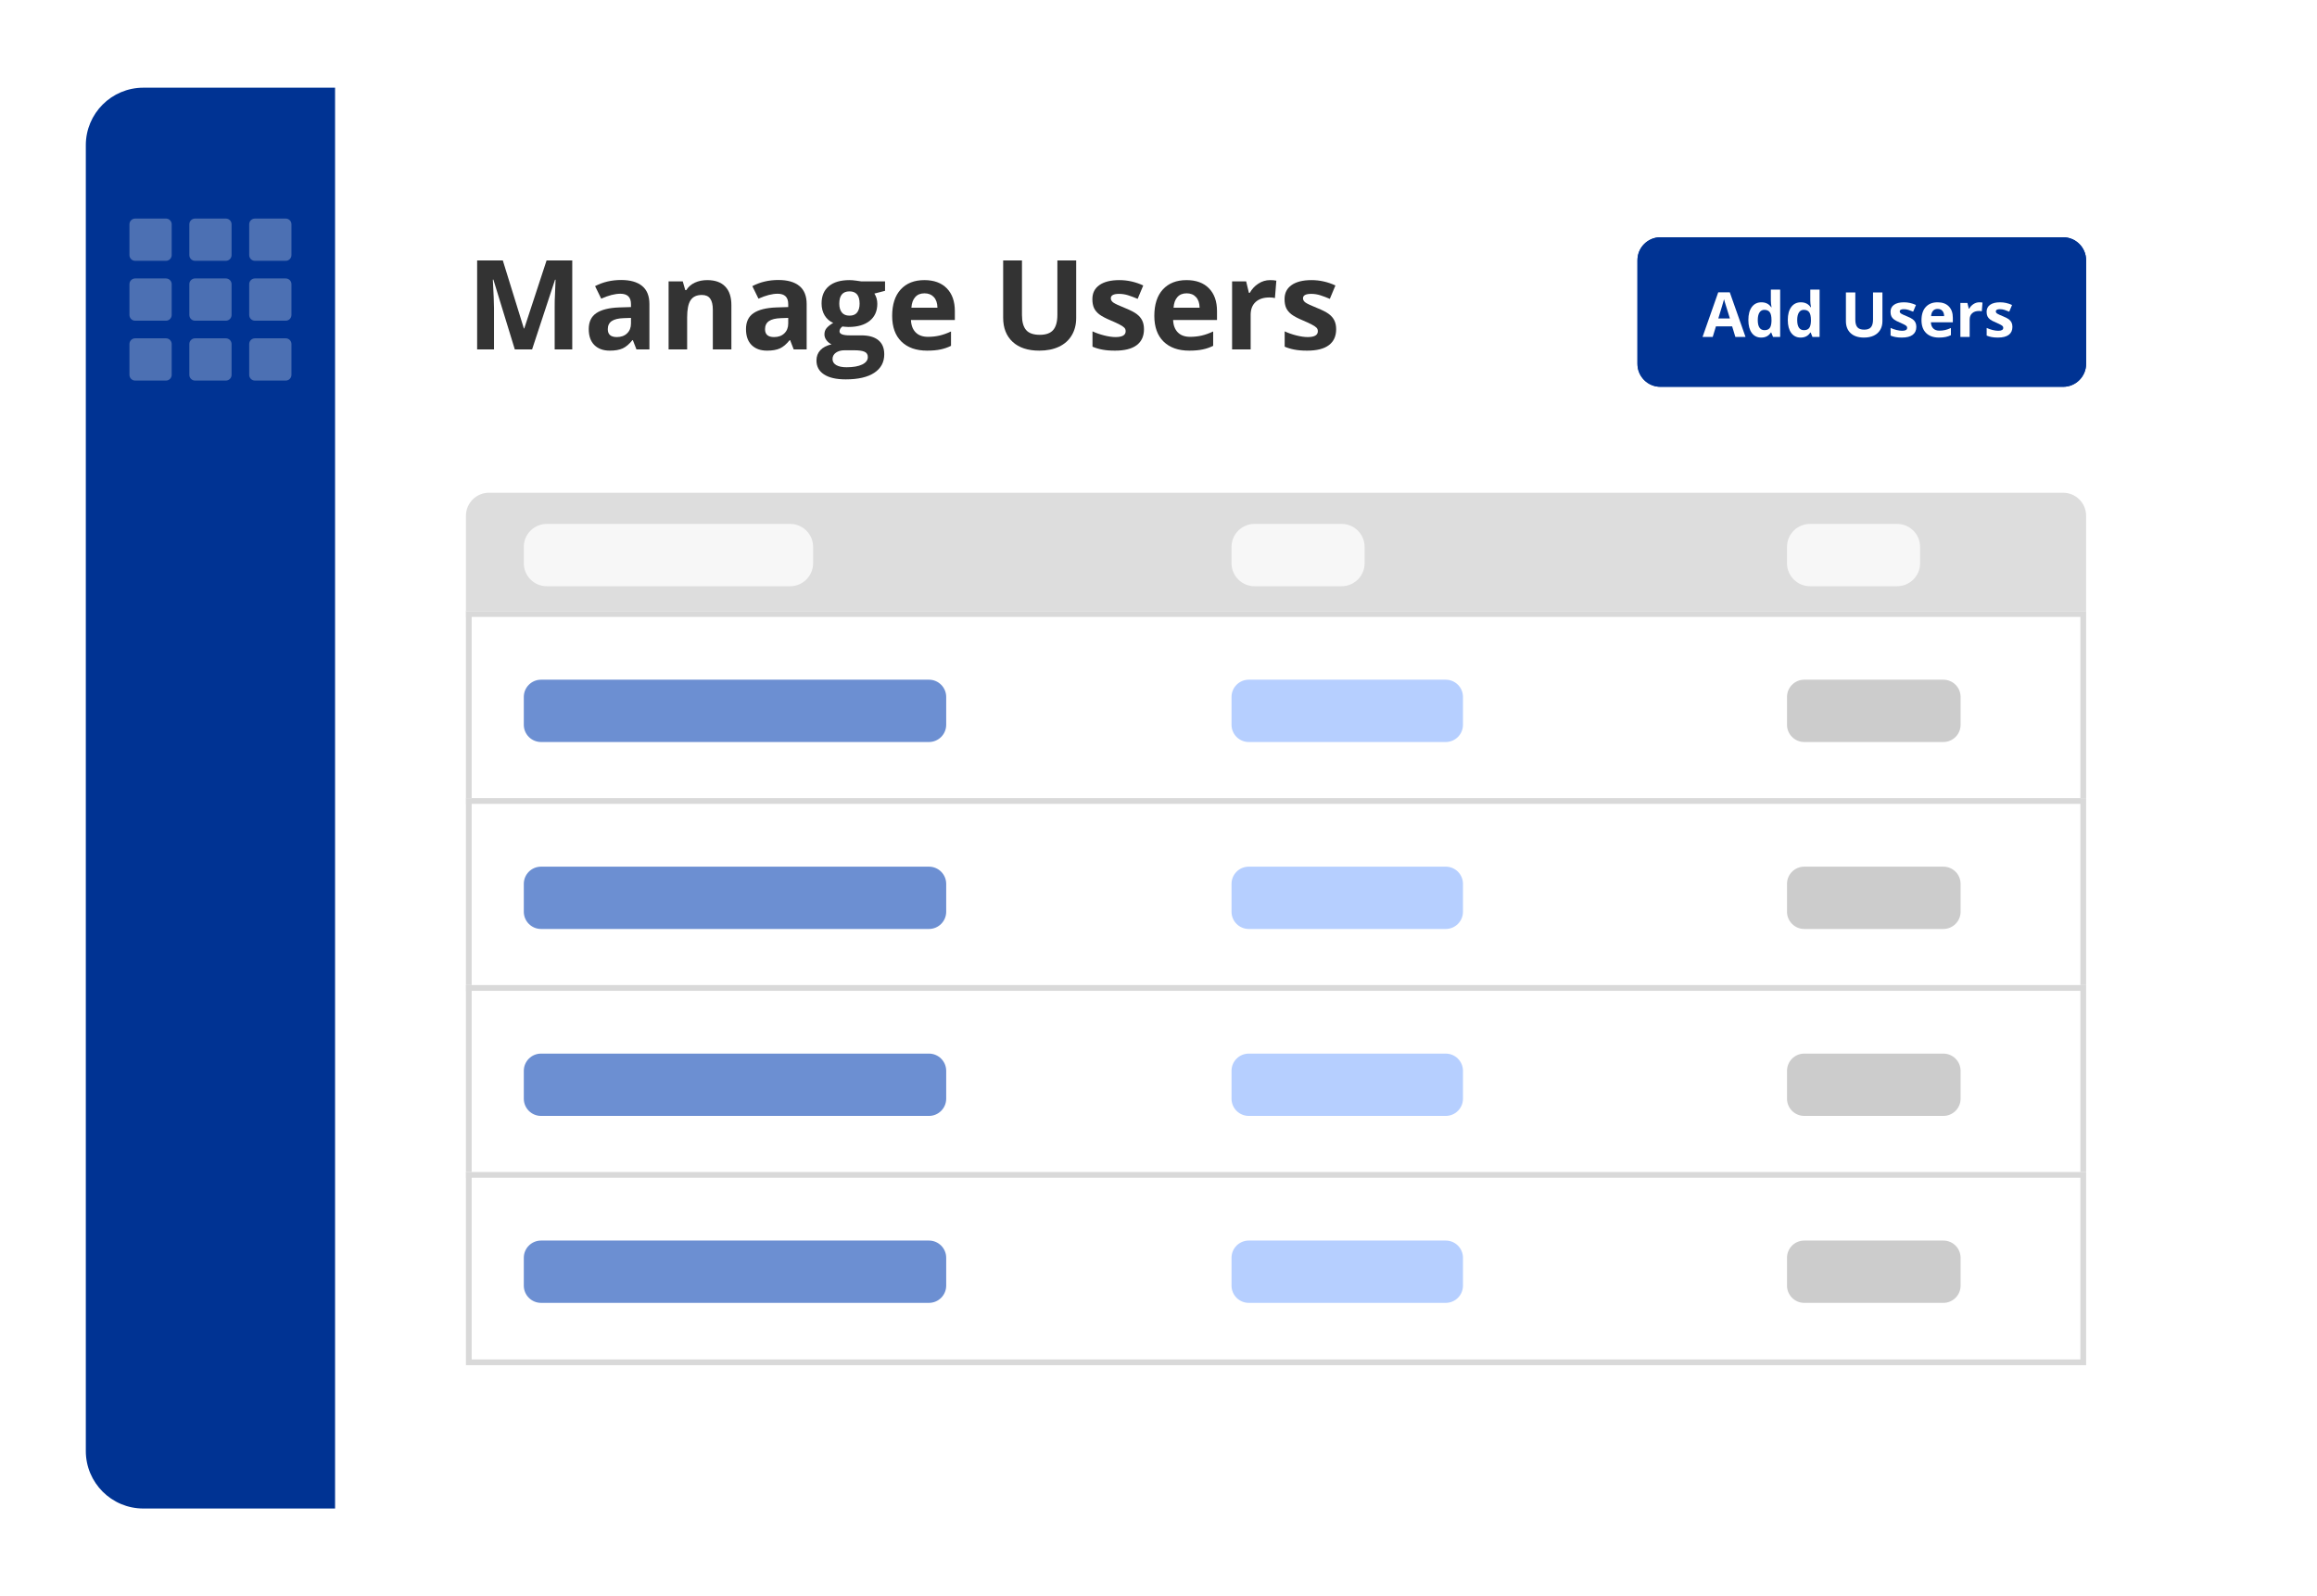 <svg viewBox="0 0 540 372" fill="none" xmlns="http://www.w3.org/2000/svg">
<g filter="url(#filter0_d)">
<path d="M20 23.843C20 16.439 26.002 10.438 33.406 10.438H506.594C513.998 10.438 520 16.439 520 23.843V328.157C520 335.561 513.998 341.563 506.594 341.563H33.406C26.002 341.563 20 335.561 20 328.157V23.843Z" fill="white"/>
<path d="M108.592 110.2C108.592 107.238 110.992 104.837 113.954 104.837H480.829C483.79 104.837 486.191 107.238 486.191 110.2V133.884H108.592V110.2Z" fill="#DDDDDD"/>
<path d="M122.076 117.461C122.076 114.499 124.477 112.099 127.439 112.099H184.143C187.104 112.099 189.505 114.499 189.505 117.461V121.259C189.505 124.221 187.104 126.622 184.143 126.622H127.439C124.477 126.622 122.076 124.221 122.076 121.259V117.461Z" fill="#F7F7F7"/>
<path d="M287.019 117.461C287.019 114.499 289.42 112.099 292.381 112.099H312.674C315.635 112.099 318.036 114.499 318.036 117.461V121.259C318.036 124.221 315.635 126.622 312.674 126.622H292.381C289.42 126.622 287.019 124.221 287.019 121.259V117.461Z" fill="#F7F7F7"/>
<path d="M416.48 117.461C416.48 114.499 418.881 112.099 421.842 112.099H442.135C445.096 112.099 447.497 114.499 447.497 117.461V121.259C447.497 124.221 445.096 126.622 442.135 126.622H421.842C418.881 126.622 416.48 124.221 416.48 121.259V117.461Z" fill="#F7F7F7"/>
<path d="M108.592 132.431H486.192V177.453H108.592V132.431Z" fill="white"/>
<path fill-rule="evenodd" clip-rule="evenodd" d="M484.851 133.772H109.933V176.112H484.851V133.772ZM108.592 132.431V177.453H486.192V132.431H108.592Z" fill="#D9D9D9"/>
<path d="M122.076 152.428C122.076 150.207 123.877 148.406 126.098 148.406H216.5C218.721 148.406 220.522 150.207 220.522 152.428V158.908C220.522 161.129 218.721 162.929 216.5 162.929H126.098C123.877 162.929 122.076 161.129 122.076 158.908V152.428Z" fill="#6C8FD2"/>
<path d="M287.019 152.428C287.019 150.207 288.819 148.406 291.041 148.406H336.94C339.161 148.406 340.962 150.207 340.962 152.428V158.908C340.962 161.129 339.161 162.929 336.94 162.929H291.041C288.819 162.929 287.019 161.129 287.019 158.908V152.428Z" fill="#B6CFFF"/>
<path d="M416.48 152.428C416.48 150.207 418.281 148.406 420.502 148.406H452.915C455.136 148.406 456.937 150.207 456.937 152.428V158.908C456.937 161.129 455.136 162.929 452.915 162.929H420.502C418.281 162.929 416.48 161.129 416.48 158.908V152.428Z" fill="#CCCCCC"/>
<path d="M108.592 176H486.192V221.022H108.592V176Z" fill="white"/>
<path fill-rule="evenodd" clip-rule="evenodd" d="M484.851 177.341H109.933V219.681H484.851V177.341ZM108.592 176V221.022H486.192V176H108.592Z" fill="#D9D9D9"/>
<path d="M122.076 195.997C122.076 193.776 123.877 191.976 126.098 191.976H216.5C218.721 191.976 220.522 193.776 220.522 195.997V202.477C220.522 204.698 218.721 206.499 216.5 206.499H126.098C123.877 206.499 122.076 204.698 122.076 202.477V195.997Z" fill="#6C8FD2"/>
<path d="M287.019 195.997C287.019 193.776 288.819 191.976 291.041 191.976H336.94C339.161 191.976 340.962 193.776 340.962 195.997V202.477C340.962 204.698 339.161 206.499 336.94 206.499H291.041C288.819 206.499 287.019 204.698 287.019 202.477V195.997Z" fill="#B6CFFF"/>
<path d="M416.48 195.997C416.48 193.776 418.281 191.976 420.502 191.976H452.915C455.136 191.976 456.937 193.776 456.937 195.997V202.477C456.937 204.698 455.136 206.499 452.915 206.499H420.502C418.281 206.499 416.48 204.698 416.48 202.477V195.997Z" fill="#CCCCCC"/>
<path d="M108.592 219.569H486.192V264.591H108.592V219.569Z" fill="white"/>
<path fill-rule="evenodd" clip-rule="evenodd" d="M484.851 220.91H109.933V263.25H484.851V220.91ZM108.592 219.569V264.591H486.192V219.569H108.592Z" fill="#D9D9D9"/>
<path d="M122.076 239.567C122.076 237.346 123.877 235.545 126.098 235.545H216.5C218.721 235.545 220.522 237.346 220.522 239.567V246.046C220.522 248.267 218.721 250.068 216.5 250.068H126.098C123.877 250.068 122.076 248.267 122.076 246.046V239.567Z" fill="#6C8FD2"/>
<path d="M287.019 239.567C287.019 237.346 288.819 235.545 291.041 235.545H336.94C339.161 235.545 340.962 237.346 340.962 239.567V246.046C340.962 248.267 339.161 250.068 336.94 250.068H291.041C288.819 250.068 287.019 248.267 287.019 246.046V239.567Z" fill="#B6CFFF"/>
<path d="M416.48 239.567C416.48 237.346 418.281 235.545 420.502 235.545H452.915C455.136 235.545 456.937 237.346 456.937 239.567V246.046C456.937 248.267 455.136 250.068 452.915 250.068H420.502C418.281 250.068 416.48 248.267 416.48 246.046V239.567Z" fill="#CCCCCC"/>
<path d="M108.592 263.139H486.192V308.161H108.592V263.139Z" fill="white"/>
<path fill-rule="evenodd" clip-rule="evenodd" d="M484.851 264.48H109.933V306.82H484.851V264.48ZM108.592 263.139V308.161H486.192V263.139H108.592Z" fill="#D9D9D9"/>
<path d="M122.076 283.136C122.076 280.914 123.877 279.114 126.098 279.114H216.5C218.721 279.114 220.522 280.914 220.522 283.136V289.615C220.522 291.836 218.721 293.637 216.5 293.637H126.098C123.877 293.637 122.076 291.836 122.076 289.615V283.136Z" fill="#6C8FD2"/>
<path d="M287.019 283.136C287.019 280.914 288.819 279.114 291.041 279.114H336.94C339.161 279.114 340.962 280.914 340.962 283.136V289.615C340.962 291.836 339.161 293.637 336.94 293.637H291.041C288.819 293.637 287.019 291.836 287.019 289.615V283.136Z" fill="#B6CFFF"/>
<path d="M416.48 283.136C416.48 280.914 418.281 279.114 420.502 279.114H452.915C455.136 279.114 456.937 280.914 456.937 283.136V289.615C456.937 291.836 455.136 293.637 452.915 293.637H420.502C418.281 293.637 416.48 291.836 416.48 289.615V283.136Z" fill="#CCCCCC"/>
<path d="M20 23.843C20 16.439 26.002 10.438 33.406 10.438H78.092V341.563H33.406C26.002 341.563 20 335.561 20 328.157V23.843Z" fill="#003393"/>
<path d="M119.981 71.434L114.989 55.167H114.861C115.041 58.476 115.131 60.684 115.131 61.79V71.434H111.202V50.699H117.187L122.094 66.555H122.179L127.384 50.699H133.37V71.434H129.271V61.62C129.271 61.157 129.275 60.622 129.285 60.017C129.304 59.412 129.37 57.805 129.483 55.195H129.356L124.009 71.434H119.981Z" fill="#333333"/>
<path d="M148.332 71.434L147.495 69.278H147.382C146.654 70.196 145.902 70.834 145.127 71.193C144.361 71.543 143.359 71.718 142.12 71.718C140.598 71.718 139.397 71.283 138.518 70.413C137.648 69.543 137.213 68.305 137.213 66.697C137.213 65.014 137.799 63.776 138.972 62.981C140.154 62.178 141.931 61.733 144.304 61.648L147.056 61.563V60.868C147.056 59.261 146.233 58.457 144.588 58.457C143.321 58.457 141.832 58.84 140.121 59.606L138.688 56.684C140.513 55.729 142.536 55.252 144.758 55.252C146.886 55.252 148.517 55.715 149.651 56.642C150.786 57.568 151.353 58.977 151.353 60.868V71.434H148.332ZM147.056 64.088L145.382 64.144C144.125 64.182 143.189 64.409 142.574 64.825C141.96 65.241 141.652 65.875 141.652 66.726C141.652 67.945 142.352 68.555 143.751 68.555C144.754 68.555 145.552 68.267 146.148 67.69C146.753 67.113 147.056 66.347 147.056 65.392V64.088Z" fill="#333333"/>
<path d="M170.457 71.434H166.132V62.173C166.132 61.029 165.928 60.173 165.522 59.606C165.115 59.029 164.467 58.741 163.579 58.741C162.368 58.741 161.494 59.147 160.955 59.961C160.416 60.764 160.146 62.102 160.146 63.974V71.434H155.821V55.578H159.125L159.707 57.606H159.948C160.43 56.84 161.092 56.264 161.933 55.876C162.784 55.479 163.749 55.28 164.827 55.28C166.67 55.28 168.07 55.781 169.025 56.784C169.98 57.776 170.457 59.214 170.457 61.095V71.434Z" fill="#333333"/>
<path d="M184.98 71.434L184.144 69.278H184.03C183.302 70.196 182.55 70.834 181.775 71.193C181.009 71.543 180.007 71.718 178.768 71.718C177.246 71.718 176.045 71.283 175.166 70.413C174.296 69.543 173.861 68.305 173.861 66.697C173.861 65.014 174.447 63.776 175.62 62.981C176.802 62.178 178.579 61.733 180.952 61.648L183.704 61.563V60.868C183.704 59.261 182.881 58.457 181.236 58.457C179.969 58.457 178.48 58.84 176.769 59.606L175.336 56.684C177.161 55.729 179.184 55.252 181.406 55.252C183.534 55.252 185.165 55.715 186.299 56.642C187.434 57.568 188.001 58.977 188.001 60.868V71.434H184.98ZM183.704 64.088L182.03 64.144C180.773 64.182 179.837 64.409 179.222 64.825C178.608 65.241 178.3 65.875 178.3 66.726C178.3 67.945 179 68.555 180.399 68.555C181.402 68.555 182.201 68.267 182.796 67.69C183.401 67.113 183.704 66.347 183.704 65.392V64.088Z" fill="#333333"/>
<path d="M206.269 55.578V57.776L203.787 58.415C204.24 59.124 204.467 59.918 204.467 60.797C204.467 62.499 203.872 63.828 202.68 64.783C201.498 65.728 199.853 66.201 197.745 66.201L196.965 66.158L196.326 66.087C195.882 66.428 195.66 66.806 195.66 67.222C195.66 67.846 196.454 68.158 198.043 68.158H200.737C202.477 68.158 203.801 68.532 204.708 69.278C205.626 70.025 206.084 71.122 206.084 72.569C206.084 74.422 205.309 75.859 203.758 76.88C202.217 77.902 200 78.412 197.106 78.412C194.894 78.412 193.202 78.025 192.029 77.249C190.866 76.483 190.285 75.405 190.285 74.016C190.285 73.061 190.582 72.262 191.178 71.619C191.774 70.976 192.648 70.517 193.802 70.243C193.358 70.054 192.97 69.747 192.639 69.321C192.308 68.886 192.143 68.428 192.143 67.945C192.143 67.34 192.317 66.839 192.667 66.442C193.017 66.035 193.523 65.638 194.185 65.251C193.353 64.891 192.691 64.315 192.199 63.52C191.717 62.726 191.476 61.79 191.476 60.712C191.476 58.982 192.039 57.644 193.164 56.699C194.289 55.753 195.896 55.28 197.986 55.28C198.43 55.28 198.955 55.323 199.56 55.408C200.175 55.483 200.567 55.54 200.737 55.578H206.269ZM194.029 73.675C194.029 74.271 194.313 74.739 194.88 75.079C195.457 75.42 196.26 75.59 197.291 75.59C198.842 75.59 200.056 75.377 200.936 74.952C201.815 74.526 202.255 73.945 202.255 73.207C202.255 72.612 201.995 72.2 201.475 71.973C200.955 71.746 200.151 71.633 199.064 71.633H196.823C196.029 71.633 195.362 71.817 194.823 72.186C194.294 72.564 194.029 73.061 194.029 73.675ZM195.603 60.769C195.603 61.629 195.797 62.31 196.185 62.811C196.582 63.312 197.182 63.563 197.986 63.563C198.799 63.563 199.395 63.312 199.773 62.811C200.151 62.31 200.34 61.629 200.34 60.769C200.34 58.859 199.555 57.904 197.986 57.904C196.397 57.904 195.603 58.859 195.603 60.769Z" fill="#333333"/>
<path d="M215.459 58.358C214.542 58.358 213.823 58.651 213.303 59.237C212.783 59.814 212.485 60.636 212.41 61.705H218.48C218.461 60.636 218.182 59.814 217.643 59.237C217.104 58.651 216.376 58.358 215.459 58.358ZM216.069 71.718C213.516 71.718 211.521 71.013 210.084 69.605C208.646 68.196 207.928 66.201 207.928 63.62C207.928 60.963 208.59 58.911 209.913 57.464C211.247 56.008 213.086 55.28 215.431 55.28C217.671 55.28 219.416 55.918 220.664 57.195C221.912 58.471 222.536 60.235 222.536 62.485V64.584H212.31C212.358 65.813 212.722 66.773 213.402 67.463C214.083 68.153 215.038 68.499 216.267 68.499C217.222 68.499 218.125 68.399 218.976 68.201C219.827 68.002 220.716 67.685 221.643 67.25V70.597C220.886 70.976 220.078 71.255 219.217 71.434C218.357 71.623 217.307 71.718 216.069 71.718Z" fill="#333333"/>
<path d="M250.816 50.699V64.116C250.816 65.648 250.471 66.99 249.781 68.144C249.1 69.297 248.112 70.181 246.817 70.796C245.521 71.411 243.99 71.718 242.222 71.718C239.555 71.718 237.485 71.037 236.01 69.676C234.535 68.305 233.797 66.433 233.797 64.059V50.699H238.18V63.393C238.18 64.991 238.501 66.163 239.144 66.91C239.787 67.657 240.851 68.031 242.335 68.031C243.772 68.031 244.812 67.657 245.455 66.91C246.108 66.154 246.434 64.972 246.434 63.364V50.699H250.816Z" fill="#333333"/>
<path d="M266.616 66.726C266.616 68.352 266.048 69.591 264.914 70.442C263.789 71.293 262.101 71.718 259.851 71.718C258.697 71.718 257.714 71.638 256.901 71.477C256.088 71.326 255.326 71.099 254.617 70.796V67.222C255.421 67.6 256.324 67.917 257.326 68.172C258.338 68.428 259.227 68.555 259.992 68.555C261.562 68.555 262.347 68.101 262.347 67.194C262.347 66.853 262.243 66.579 262.035 66.371C261.827 66.154 261.467 65.912 260.957 65.648C260.446 65.374 259.766 65.057 258.915 64.698C257.695 64.187 256.797 63.714 256.22 63.279C255.653 62.844 255.237 62.348 254.972 61.79C254.717 61.223 254.589 60.528 254.589 59.705C254.589 58.296 255.133 57.209 256.22 56.443C257.317 55.668 258.867 55.28 260.872 55.28C262.782 55.28 264.64 55.696 266.446 56.528L265.141 59.648C264.347 59.308 263.604 59.029 262.914 58.812C262.224 58.594 261.519 58.486 260.801 58.486C259.524 58.486 258.886 58.831 258.886 59.521C258.886 59.908 259.09 60.244 259.496 60.528C259.912 60.812 260.815 61.232 262.205 61.79C263.444 62.291 264.351 62.759 264.928 63.194C265.505 63.629 265.93 64.13 266.204 64.698C266.479 65.265 266.616 65.941 266.616 66.726Z" fill="#333333"/>
<path d="M276.558 58.358C275.641 58.358 274.922 58.651 274.402 59.237C273.882 59.814 273.584 60.636 273.509 61.705H279.579C279.56 60.636 279.281 59.814 278.742 59.237C278.203 58.651 277.475 58.358 276.558 58.358ZM277.168 71.718C274.615 71.718 272.62 71.013 271.183 69.605C269.745 68.196 269.027 66.201 269.027 63.62C269.027 60.963 269.689 58.911 271.012 57.464C272.346 56.008 274.185 55.28 276.529 55.28C278.77 55.28 280.515 55.918 281.763 57.195C283.011 58.471 283.635 60.235 283.635 62.485V64.584H273.409C273.457 65.813 273.821 66.773 274.501 67.463C275.182 68.153 276.137 68.499 277.366 68.499C278.321 68.499 279.224 68.399 280.075 68.201C280.926 68.002 281.815 67.685 282.742 67.25V70.597C281.985 70.976 281.177 71.255 280.316 71.434C279.456 71.623 278.406 71.718 277.168 71.718Z" fill="#333333"/>
<path d="M296.002 55.28C296.589 55.28 297.075 55.323 297.463 55.408L297.137 59.464C296.787 59.37 296.362 59.322 295.86 59.322C294.48 59.322 293.402 59.677 292.627 60.386C291.861 61.095 291.478 62.088 291.478 63.364V71.434H287.152V55.578H290.429L291.067 58.244H291.279C291.771 57.356 292.433 56.642 293.265 56.103C294.107 55.554 295.019 55.28 296.002 55.28Z" fill="#333333"/>
<path d="M311.405 66.726C311.405 68.352 310.837 69.591 309.703 70.442C308.578 71.293 306.89 71.718 304.64 71.718C303.486 71.718 302.503 71.638 301.69 71.477C300.876 71.326 300.115 71.099 299.406 70.796V67.222C300.21 67.6 301.113 67.917 302.115 68.172C303.127 68.428 304.016 68.555 304.781 68.555C306.351 68.555 307.136 68.101 307.136 67.194C307.136 66.853 307.032 66.579 306.824 66.371C306.616 66.154 306.256 65.912 305.746 65.648C305.235 65.374 304.554 65.057 303.704 64.698C302.484 64.187 301.586 63.714 301.009 63.279C300.441 62.844 300.025 62.348 299.761 61.79C299.505 61.223 299.378 60.528 299.378 59.705C299.378 58.296 299.921 57.209 301.009 56.443C302.106 55.668 303.656 55.28 305.661 55.28C307.571 55.28 309.429 55.696 311.235 56.528L309.93 59.648C309.135 59.308 308.393 59.029 307.703 58.812C307.013 58.594 306.308 58.486 305.59 58.486C304.313 58.486 303.675 58.831 303.675 59.521C303.675 59.908 303.878 60.244 304.285 60.528C304.701 60.812 305.604 61.232 306.994 61.79C308.232 62.291 309.14 62.759 309.717 63.194C310.294 63.629 310.719 64.13 310.993 64.698C311.268 65.265 311.405 65.941 311.405 66.726Z" fill="#333333"/>
<path d="M381.624 50.655C381.624 47.694 384.025 45.293 386.987 45.293H480.828C483.79 45.293 486.19 47.694 486.19 50.655V74.786C486.19 77.747 483.79 80.148 480.828 80.148H386.987C384.025 80.148 381.624 77.747 381.624 74.786V50.655Z" fill="#003393"/>
<path fill-rule="evenodd" clip-rule="evenodd" d="M480.828 46.633H386.987C384.765 46.633 382.965 48.434 382.965 50.655V74.786C382.965 77.007 384.765 78.808 386.987 78.808H480.828C483.049 78.808 484.85 77.007 484.85 74.786V50.655C484.85 48.434 483.049 46.633 480.828 46.633ZM386.987 45.293C384.025 45.293 381.624 47.694 381.624 50.655V74.786C381.624 77.747 384.025 80.148 386.987 80.148H480.828C483.79 80.148 486.19 77.747 486.19 74.786V50.655C486.19 47.694 483.79 45.293 480.828 45.293H386.987Z" fill="#003393"/>
<path d="M404.446 68.53L403.694 66.062H399.915L399.163 68.53H396.794L400.453 58.12H403.141L406.814 68.53H404.446ZM403.169 64.218C402.474 61.982 402.082 60.717 401.992 60.424C401.907 60.131 401.846 59.9 401.808 59.729C401.652 60.334 401.205 61.831 400.468 64.218H403.169Z" fill="white"/>
<path d="M410.466 68.672C409.535 68.672 408.802 68.31 408.268 67.587C407.739 66.863 407.474 65.861 407.474 64.58C407.474 63.28 407.743 62.268 408.282 61.545C408.826 60.817 409.573 60.453 410.523 60.453C411.521 60.453 412.282 60.84 412.807 61.616H412.877C412.769 61.025 412.714 60.498 412.714 60.034V57.496H414.884V68.53H413.225L412.807 67.501H412.714C412.223 68.281 411.473 68.672 410.466 68.672ZM411.225 66.948C411.778 66.948 412.183 66.788 412.438 66.466C412.698 66.145 412.84 65.599 412.863 64.828V64.594C412.863 63.743 412.731 63.133 412.466 62.764C412.206 62.396 411.781 62.211 411.19 62.211C410.708 62.211 410.332 62.417 410.062 62.828C409.797 63.235 409.665 63.828 409.665 64.608C409.665 65.388 409.8 65.975 410.069 66.367C410.339 66.754 410.724 66.948 411.225 66.948Z" fill="white"/>
<path d="M419.657 68.672C418.725 68.672 417.993 68.31 417.458 67.587C416.929 66.863 416.664 65.861 416.664 64.58C416.664 63.28 416.934 62.268 417.473 61.545C418.016 60.817 418.763 60.453 419.714 60.453C420.711 60.453 421.472 60.84 421.997 61.616H422.068C421.959 61.025 421.905 60.498 421.905 60.034V57.496H424.075V68.53H422.415L421.997 67.501H421.905C421.413 68.281 420.664 68.672 419.657 68.672ZM420.416 66.948C420.969 66.948 421.373 66.788 421.628 66.466C421.888 66.145 422.03 65.599 422.054 64.828V64.594C422.054 63.743 421.921 63.133 421.657 62.764C421.397 62.396 420.971 62.211 420.38 62.211C419.898 62.211 419.522 62.417 419.253 62.828C418.988 63.235 418.855 63.828 418.855 64.608C418.855 65.388 418.99 65.975 419.26 66.367C419.529 66.754 419.914 66.948 420.416 66.948Z" fill="white"/>
<path d="M438.718 58.162V64.871C438.718 65.636 438.546 66.308 438.201 66.885C437.86 67.461 437.366 67.903 436.719 68.211C436.071 68.518 435.305 68.672 434.421 68.672C433.088 68.672 432.052 68.331 431.315 67.65C430.577 66.965 430.209 66.029 430.209 64.842V58.162H432.4V64.509C432.4 65.308 432.561 65.894 432.882 66.268C433.204 66.641 433.735 66.828 434.478 66.828C435.196 66.828 435.716 66.641 436.038 66.268C436.364 65.889 436.527 65.298 436.527 64.495V58.162H438.718Z" fill="white"/>
<path d="M446.618 66.175C446.618 66.989 446.334 67.608 445.767 68.033C445.205 68.459 444.361 68.672 443.235 68.672C442.659 68.672 442.167 68.631 441.76 68.551C441.354 68.475 440.973 68.362 440.619 68.211V66.424C441.021 66.613 441.472 66.771 441.973 66.899C442.479 67.026 442.923 67.09 443.306 67.09C444.091 67.09 444.484 66.863 444.484 66.409C444.484 66.239 444.432 66.102 444.328 65.998C444.224 65.889 444.044 65.769 443.789 65.636C443.533 65.499 443.193 65.341 442.767 65.161C442.158 64.906 441.708 64.67 441.42 64.452C441.136 64.235 440.928 63.986 440.796 63.708C440.668 63.424 440.605 63.077 440.605 62.665C440.605 61.961 440.876 61.417 441.42 61.034C441.969 60.647 442.744 60.453 443.746 60.453C444.701 60.453 445.63 60.661 446.533 61.077L445.881 62.637C445.483 62.467 445.112 62.327 444.767 62.218C444.422 62.11 444.07 62.055 443.711 62.055C443.072 62.055 442.753 62.228 442.753 62.573C442.753 62.767 442.855 62.935 443.058 63.077C443.266 63.218 443.718 63.429 444.413 63.708C445.032 63.958 445.486 64.192 445.774 64.41C446.063 64.627 446.275 64.878 446.412 65.161C446.55 65.445 446.618 65.783 446.618 66.175Z" fill="white"/>
<path d="M451.589 61.992C451.131 61.992 450.771 62.138 450.511 62.431C450.251 62.72 450.102 63.131 450.064 63.665H453.1C453.09 63.131 452.951 62.72 452.681 62.431C452.412 62.138 452.048 61.992 451.589 61.992ZM451.894 68.672C450.618 68.672 449.62 68.319 448.901 67.615C448.183 66.91 447.824 65.913 447.824 64.622C447.824 63.294 448.155 62.268 448.816 61.545C449.483 60.817 450.402 60.453 451.575 60.453C452.695 60.453 453.568 60.772 454.192 61.41C454.816 62.048 455.128 62.93 455.128 64.055V65.105H450.015C450.038 65.719 450.22 66.199 450.561 66.544C450.901 66.889 451.379 67.062 451.993 67.062C452.471 67.062 452.922 67.012 453.348 66.913C453.773 66.814 454.218 66.655 454.681 66.438V68.111C454.303 68.3 453.898 68.44 453.468 68.53C453.038 68.624 452.513 68.672 451.894 68.672Z" fill="white"/>
<path d="M461.311 60.453C461.604 60.453 461.848 60.474 462.042 60.517L461.879 62.545C461.704 62.497 461.491 62.474 461.24 62.474C460.55 62.474 460.011 62.651 459.624 63.006C459.241 63.36 459.049 63.856 459.049 64.495V68.53H456.886V60.602H458.524L458.844 61.935H458.95C459.196 61.49 459.527 61.133 459.943 60.864C460.363 60.59 460.82 60.453 461.311 60.453Z" fill="white"/>
<path d="M469.013 66.175C469.013 66.989 468.729 67.608 468.162 68.033C467.599 68.459 466.755 68.672 465.63 68.672C465.053 68.672 464.562 68.631 464.155 68.551C463.748 68.475 463.368 68.362 463.013 68.211V66.424C463.415 66.613 463.867 66.771 464.368 66.899C464.874 67.026 465.318 67.09 465.701 67.09C466.486 67.09 466.878 66.863 466.878 66.409C466.878 66.239 466.826 66.102 466.722 65.998C466.618 65.889 466.438 65.769 466.183 65.636C465.928 65.499 465.587 65.341 465.162 65.161C464.552 64.906 464.103 64.67 463.815 64.452C463.531 64.235 463.323 63.986 463.191 63.708C463.063 63.424 462.999 63.077 462.999 62.665C462.999 61.961 463.271 61.417 463.815 61.034C464.363 60.647 465.138 60.453 466.141 60.453C467.095 60.453 468.024 60.661 468.927 61.077L468.275 62.637C467.878 62.467 467.507 62.327 467.162 62.218C466.817 62.11 466.464 62.055 466.105 62.055C465.467 62.055 465.148 62.228 465.148 62.573C465.148 62.767 465.249 62.935 465.453 63.077C465.661 63.218 466.112 63.429 466.807 63.708C467.426 63.958 467.88 64.192 468.169 64.41C468.457 64.627 468.67 64.878 468.807 65.161C468.944 65.445 469.013 65.783 469.013 66.175Z" fill="white"/>
<path opacity="0.3" fill-rule="evenodd" clip-rule="evenodd" d="M44.123 42.276C44.123 41.535 44.723 40.935 45.463 40.935H52.633C53.373 40.935 53.973 41.535 53.973 42.276V49.445C53.973 50.185 53.373 50.786 52.633 50.786H45.463C44.723 50.786 44.123 50.185 44.123 49.445V42.276ZM30.167 42.276C30.167 41.536 30.767 40.935 31.508 40.935H38.677C39.417 40.935 40.017 41.536 40.017 42.276V49.445C40.017 50.186 39.417 50.786 38.677 50.786H31.508C30.767 50.786 30.167 50.186 30.167 49.445V42.276ZM59.416 40.935C58.676 40.935 58.076 41.535 58.076 42.276V49.445C58.076 50.185 58.676 50.786 59.416 50.786H66.585C67.326 50.786 67.926 50.185 67.926 49.445V42.276C67.926 41.535 67.326 40.935 66.585 40.935H59.416ZM30.167 56.231C30.167 55.491 30.767 54.89 31.508 54.89H38.677C39.417 54.89 40.017 55.491 40.017 56.231V63.4C40.017 64.141 39.417 64.741 38.677 64.741H31.508C30.767 64.741 30.167 64.141 30.167 63.4V56.231ZM45.463 54.89C44.723 54.89 44.123 55.491 44.123 56.231V63.4C44.123 64.141 44.723 64.741 45.463 64.741H52.633C53.373 64.741 53.973 64.141 53.973 63.4V56.231C53.973 55.491 53.373 54.89 52.633 54.89H45.463ZM58.076 56.231C58.076 55.491 58.676 54.89 59.416 54.89H66.585C67.326 54.89 67.926 55.491 67.926 56.231V63.4C67.926 64.141 67.326 64.741 66.585 64.741H59.416C58.676 64.741 58.076 64.141 58.076 63.4V56.231ZM31.508 68.845C30.767 68.845 30.167 69.445 30.167 70.185V77.355C30.167 78.095 30.767 78.695 31.508 78.695H38.677C39.417 78.695 40.017 78.095 40.017 77.355V70.185C40.017 69.445 39.417 68.845 38.677 68.845H31.508ZM44.123 70.185C44.123 69.445 44.723 68.845 45.463 68.845H52.633C53.373 68.845 53.973 69.445 53.973 70.185V77.355C53.973 78.095 53.373 78.695 52.633 78.695H45.463C44.723 78.695 44.123 78.095 44.123 77.355V70.185ZM59.416 68.845C58.676 68.845 58.076 69.445 58.076 70.185V77.355C58.076 78.095 58.676 78.695 59.416 78.695H66.585C67.326 78.695 67.926 78.095 67.926 77.355V70.185C67.926 69.445 67.326 68.845 66.585 68.845H59.416Z" fill="white"/>
</g>
<defs>
<filter id="filter0_d" x="0" y="0.438" width="540" height="371.126" filterUnits="userSpaceOnUse" color-interpolation-filters="sRGB">
<feFlood flood-opacity="0" result="BackgroundImageFix"/>
<feColorMatrix in="SourceAlpha" type="matrix" values="0 0 0 0 0 0 0 0 0 0 0 0 0 0 0 0 0 0 127 0"/>
<feOffset dy="10"/>
<feGaussianBlur stdDeviation="10"/>
<feColorMatrix type="matrix" values="0 0 0 0 0 0 0 0 0 0.2 0 0 0 0 0.576 0 0 0 0.2 0"/>
<feBlend mode="normal" in2="BackgroundImageFix" result="effect1_dropShadow"/>
<feBlend mode="normal" in="SourceGraphic" in2="effect1_dropShadow" result="shape"/>
</filter>
</defs>
</svg>

